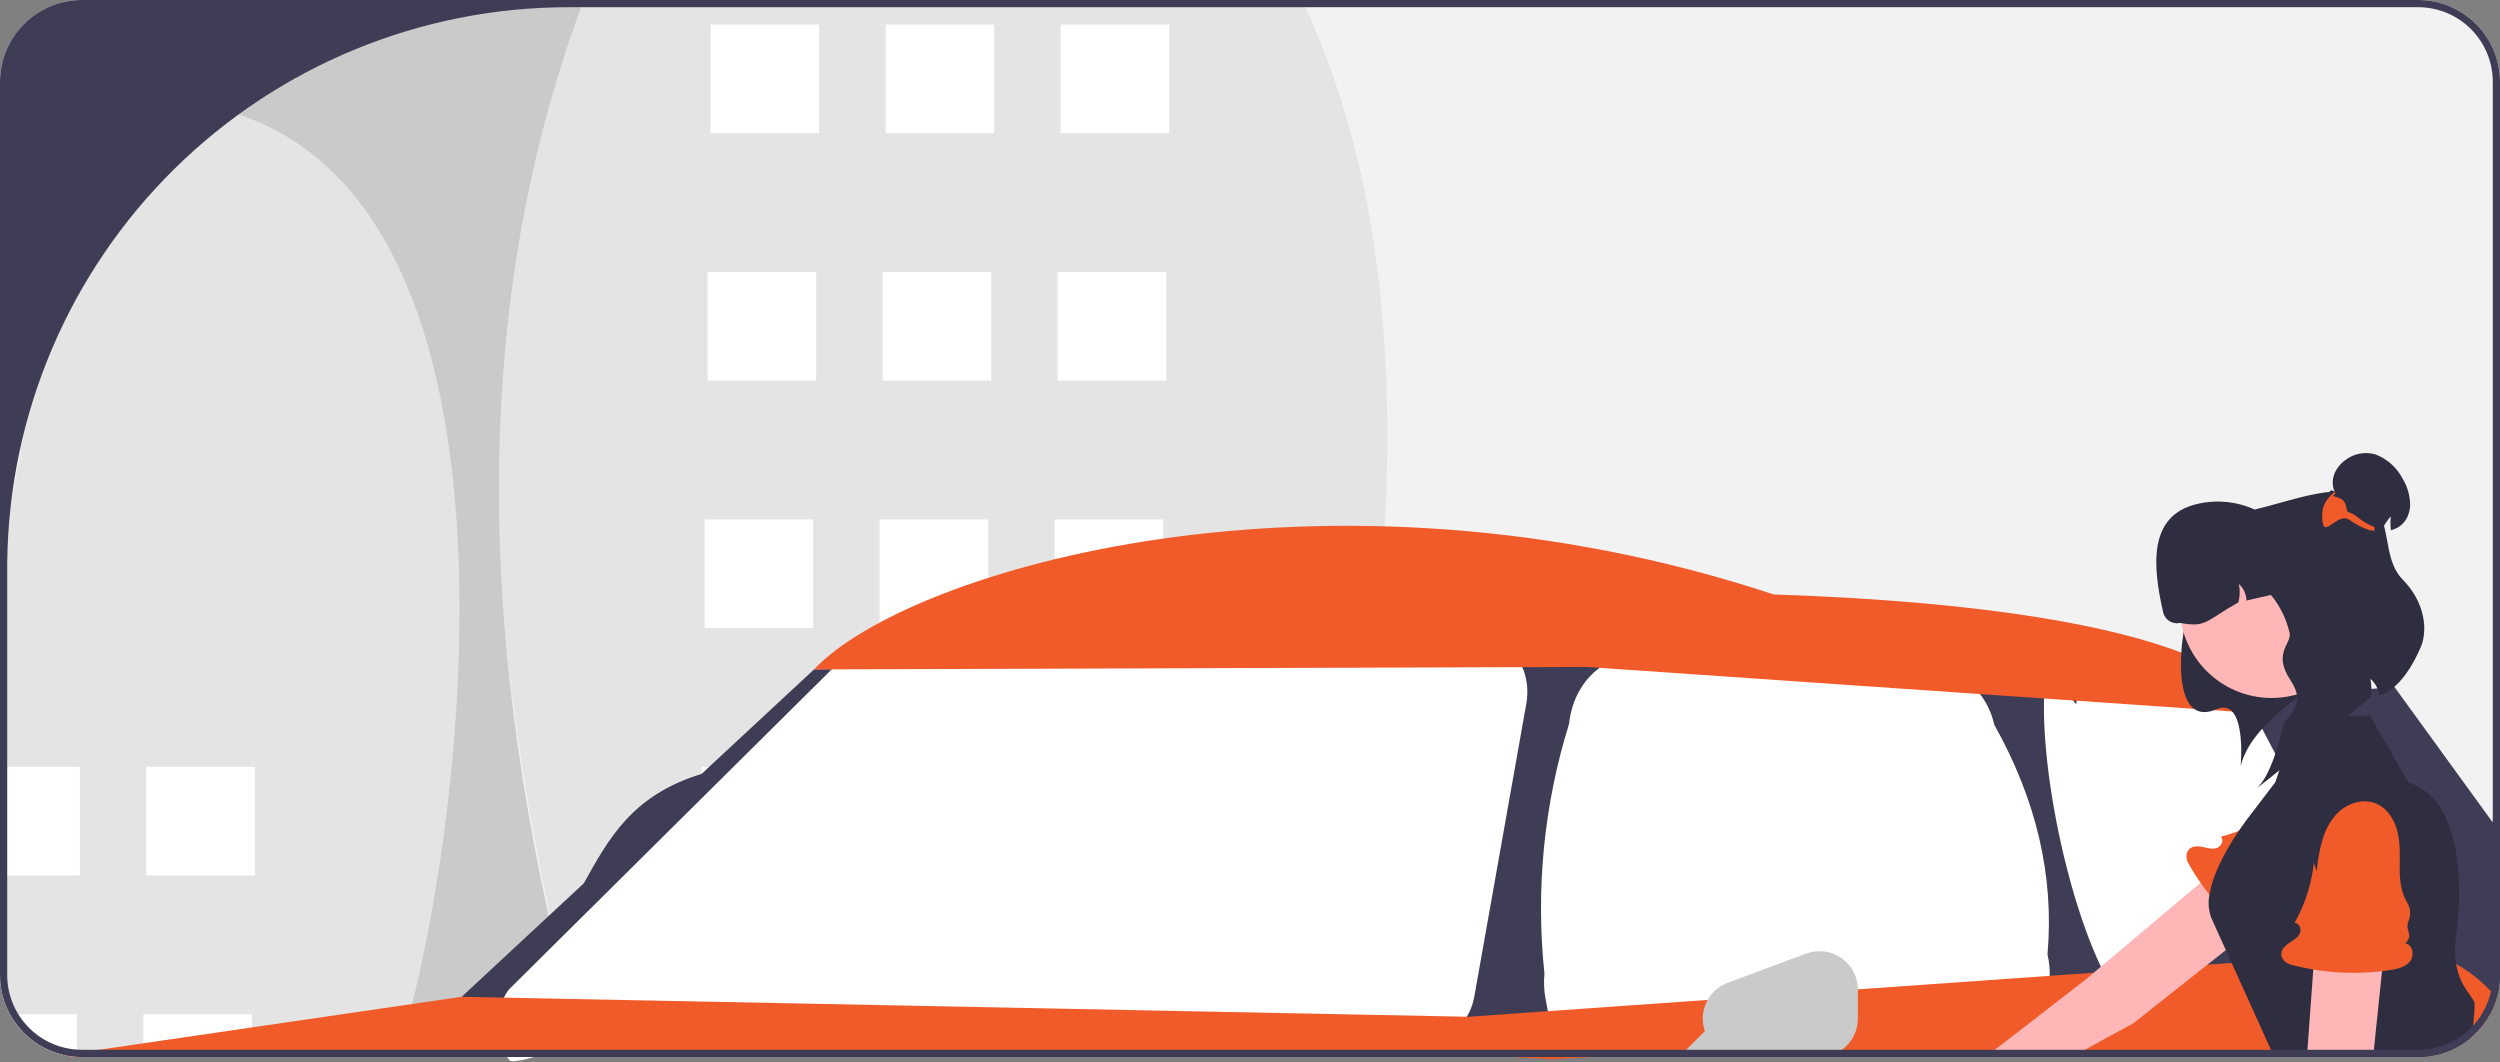 <svg width="680" height="289" viewBox="0 0 680 289" fill="none" xmlns="http://www.w3.org/2000/svg">
<rect x="0" y="0" width="680" height="289" fill="#808080" stroke="none"/>
<g clip-path="url(#clip0_79_512)">
<path d="M680 22.264V265.239C679.996 268.959 679.062 272.619 677.282 275.886C676.087 278.077 674.532 280.051 672.68 281.724C672.543 281.852 672.405 281.969 672.268 282.077C670.588 283.547 668.692 284.749 666.645 285.639C665.738 286.042 664.804 286.379 663.849 286.65C663.221 286.827 662.573 286.984 661.926 287.101C661.048 287.275 660.159 287.39 659.266 287.445C658.766 287.484 658.256 287.504 657.736 287.504H433.169L421.934 288.112L411.317 287.504H22.264C21.813 287.504 21.352 287.494 20.91 287.455C19.694 287.386 18.487 287.215 17.299 286.944C12.384 285.821 7.995 283.061 4.852 279.118C1.71 275.175 -0.001 270.282 6.46319e-07 265.239V22.264C0.007 16.362 2.355 10.703 6.529 6.529C10.703 2.355 16.362 0.007 22.264 0H657.736C663.638 0.007 669.297 2.355 673.471 6.529C677.645 10.703 679.993 16.362 680 22.264Z" fill="#F2F2F2"/>
<path d="M158.804 0C123.982 81.221 130.66 179.858 158.804 287.504H354.159C378.589 179.735 390.956 77.86 354.159 0H158.804Z" fill="#E4E4E4"/>
<path d="M80.01 0C16.383 78.303 34.134 179.029 80.01 287.504H158.804C130.389 185.025 125.743 88.105 158.804 0H80.01Z" fill="#CACACA"/>
<path d="M318.044 6.665H288.495V36.214H318.044V6.665Z" fill="white"/>
<path d="M270.437 6.665H240.888V36.214H270.437V6.665Z" fill="white"/>
<path d="M222.831 6.665H193.282V36.214H222.831V6.665Z" fill="white"/>
<path d="M317.223 73.971H287.674V103.52H317.223V73.971Z" fill="white"/>
<path d="M269.617 73.971H240.068V103.52H269.617V73.971Z" fill="white"/>
<path d="M222.01 73.971H192.461V103.52H222.01V73.971Z" fill="white"/>
<path d="M316.402 141.277H286.854V170.826H316.402V141.277Z" fill="white"/>
<path d="M268.796 141.277H239.247V170.826H268.796V141.277Z" fill="white"/>
<path d="M221.189 141.277H191.64V170.826H221.189V141.277Z" fill="white"/>
<path d="M315.582 208.583H286.033V238.132H315.582V208.583Z" fill="white"/>
<path d="M267.975 208.583H238.426V238.132H267.975V208.583Z" fill="white"/>
<path d="M220.368 208.583H190.819V238.132H220.368V208.583Z" fill="white"/>
<path d="M314.763 275.886H285.208V287.504H314.763V275.886Z" fill="white"/>
<path d="M267.153 275.886H237.607V287.504H267.153V275.886Z" fill="white"/>
<path d="M219.543 275.886H189.998V287.504H219.543V275.886Z" fill="white"/>
<path d="M6.46319e-07 152.71V265.239C-0.001 270.282 1.71 275.175 4.852 279.118C7.995 283.061 12.384 285.821 17.299 286.944C18.487 287.215 19.694 287.386 20.91 287.454C21.352 287.494 21.813 287.504 22.264 287.504H107.917C125.9 234.841 158.961 8.831 23.55 28.456L6.46319e-07 152.71Z" fill="#E4E4E4"/>
<path d="M69.34 208.583H39.791V238.132H69.34V208.583Z" fill="white"/>
<path d="M21.735 208.582H0V238.128H21.735V208.582Z" fill="white"/>
<path d="M68.52 275.886H38.975V287.504H68.52V275.886Z" fill="white"/>
<path d="M2.708 275.886C4.224 278.653 6.307 281.069 8.822 282.975C11.336 284.881 14.225 286.233 17.299 286.944C18.487 287.215 19.695 287.386 20.91 287.454V275.886H2.708Z" fill="white"/>
<path d="M680 184.277V265.239C679.996 268.959 679.062 272.619 677.282 275.886L675.751 274.6L672.798 272.128L656.45 258.459L660.513 275.199L655.734 275.454L655.361 275.474L646.687 275.945L639.102 276.357H639.072L628.249 276.945L617.681 277.515L614.159 277.701L591.718 278.918L582.151 279.438L577.814 279.673L566.343 280.291L550.957 281.126L548.102 281.283L502.945 283.726L474.224 285.286L469.769 285.521L469.436 285.541L467.62 285.639H467.61L463.676 285.855L458.024 286.159L448.869 286.65L444.826 286.866L433.169 287.504L421.934 288.112L411.317 287.504L377.081 285.541L354.885 284.266L354.159 284.226L314.763 281.969L285.208 280.272L267.153 279.242L237.608 277.544L223.988 276.769L219.543 276.514L208.612 275.886L158.804 273.03L155.095 272.814L154.889 272.805L136.844 271.774L125.579 271.127L149.247 249.137L149.571 248.833L158.804 240.257C165.447 228.335 171.825 216.295 190.822 210.506L192.892 208.582L221.417 182.079L226.284 182.01L354.159 180.323L373.47 180.068L413.034 179.547L427.37 179.361L437.957 179.979L529.684 185.356L535.66 185.71L566.157 187.496L594.377 189.144L607.791 189.929L611.068 190.125L611.284 190.135L612.932 190.233L617.348 189.841L622.774 189.36L624.786 189.183L625.708 189.095L645.029 187.388L646.648 187.24L651.269 186.828L678.038 223.723L680 184.277Z" fill="#3F3D56"/>
<path d="M576.425 271.791C562.831 252.112 552.923 202.146 556.8 181.517C556.631 180.844 564.741 192.16 564.767 191.458C564.896 187.993 567.365 185.308 570.282 185.461L606.94 187.382C607.847 187.46 608.718 187.775 609.466 188.295C610.213 188.815 610.811 189.522 611.2 190.346L638.916 243.424C639.354 244.272 639.616 245.2 639.687 246.153C639.957 249.606 637.82 252.666 634.912 252.988L585.763 258.416C585.601 258.434 585.438 258.443 585.275 258.443C582.94 258.437 577.1 274.446 576.425 271.791Z" fill="white"/>
<path d="M420.378 271.608L420.738 273.56L422.133 281.077C422.415 282.605 422.851 284.101 423.435 285.541C423.609 285.993 423.807 286.434 424.016 286.866C424.121 287.082 424.226 287.288 424.342 287.504H524.984L541.688 285.571L541.897 285.541C545.34 285.068 548.54 283.499 551.022 281.067C553.082 279.016 554.716 276.578 555.831 273.894C556.946 271.21 557.52 268.332 557.52 265.426C557.543 264.614 557.52 263.801 557.45 262.992C557.36 261.845 557.181 260.707 556.916 259.587C558.796 238.246 553.843 217.44 542.444 197.141C541.509 192.802 539.222 188.872 535.911 185.916C533.191 183.508 529.729 182.102 526.1 181.932L444.858 178.596C441.764 178.496 438.711 179.327 436.094 180.98C431.119 184.061 427.504 189.87 426.794 196.857C419.956 218.817 417.673 241.943 420.087 264.817C419.864 267.083 419.962 269.369 420.378 271.608Z" fill="white"/>
<path d="M390.635 281.613L181.892 275.538C179.268 275.462 140.457 290.777 138.573 288.395C134.447 283.179 134.346 274.591 138.348 269.213L229.537 178.781C230.373 177.558 231.484 176.547 232.782 175.832C234.079 175.116 235.527 174.715 237.008 174.661H405.037C405.832 174.662 406.622 174.779 407.383 175.01C412.983 176.698 416.472 183.984 415.177 191.283L401.007 271.108C399.901 277.249 395.705 281.596 390.866 281.616C390.789 281.616 390.712 281.615 390.635 281.613Z" fill="white"/>
<path d="M608.855 193.636L431.449 181.402L221.417 182.081C247.253 154.761 360.81 121.452 482.428 161.69C604.097 165.768 612.933 190.238 612.933 190.238L614.45 192.616L608.855 193.636Z" fill="#F15A29"/>
<path d="M679.137 271.362C678.69 272.935 678.068 274.452 677.282 275.886C676.087 278.077 674.532 280.051 672.68 281.724C672.543 281.852 672.405 281.969 672.268 282.077C670.588 283.547 668.692 284.749 666.645 285.639C665.738 286.042 664.804 286.379 663.849 286.65C663.221 286.827 662.573 286.984 661.926 287.101C661.048 287.275 660.16 287.39 659.266 287.445C658.766 287.484 658.256 287.504 657.736 287.504H433.169L421.934 288.112L411.317 287.504H22.264C21.813 287.504 21.352 287.494 20.91 287.455C19.695 287.386 18.487 287.215 17.299 286.944L20.91 286.414L26.896 285.541L38.975 283.775L68.52 279.457L80.01 277.78L107.917 273.707L112.578 273.03L125.579 271.127L137.05 271.352L154.604 271.706H154.82L158.804 271.784L185.484 272.314L195.287 272.51L267.192 273.933L273.766 274.061L283.569 274.257L314.782 274.885L354.159 275.66L356.789 275.709L398.953 276.553L399.503 276.563L421.011 275.042L442.059 273.56L458.004 272.442L463.146 272.078L463.342 272.069L464.48 271.99L465.226 271.931L471.486 271.49L494.909 269.841L505.339 269.105L509.833 268.791L514.533 268.458L557.522 265.426L569.493 264.582H569.503L576.047 264.121L588.048 263.277H588.058L600.392 262.403H600.402L605.19 262.07L607.025 261.942L620.998 260.961L629.447 260.363L643.949 259.342L648.434 259.028L654.458 258.596L656.107 258.479L656.45 258.459C656.45 258.459 661.494 258.567 668.068 262.217C670.15 263.377 672.118 264.731 673.946 266.26C675.212 267.312 676.418 268.436 677.557 269.625C678.087 270.175 678.607 270.754 679.137 271.362Z" fill="#F15A29"/>
<path d="M456.679 287.504H471.899L470.505 286.208L469.789 285.541L469.769 285.521L466.561 282.548L464.009 280.174L461.939 282.244L461.105 283.078L458.642 285.541L458.024 286.159L456.679 287.504Z" fill="#CACACA"/>
<path d="M540.055 287.504H563.458L567.059 285.541L577.814 279.673L580.345 278.29L600.392 262.403H600.402L605.436 258.42L608.046 256.349L611.274 253.788L627.219 241.16C627.66 240.809 628.071 240.422 628.446 240.002C629.314 239.018 629.972 237.868 630.381 236.621C630.789 235.374 630.939 234.057 630.82 232.75C630.813 232.638 630.797 232.526 630.771 232.417C630.597 230.979 630.099 229.599 629.316 228.381C628.532 227.162 627.483 226.137 626.248 225.381C624.506 224.313 622.469 223.825 620.432 223.989C618.395 224.154 616.463 224.96 614.914 226.294L603.218 236.155L598.547 240.09L580.463 255.339L569.502 264.582H569.493L567.403 266.348L548.102 281.283L542.587 285.541L540.055 287.504Z" fill="#FFB6B6"/>
<path d="M621.081 253.035C621.698 253.119 622.327 252.999 622.869 252.692C623.412 252.385 623.838 251.909 624.084 251.336C624.4 250.635 624.927 250.05 625.592 249.663C625.722 249.59 625.856 249.525 625.994 249.469C626.833 249.153 627.583 248.639 628.181 247.972C628.779 247.304 629.207 246.501 629.428 245.633C630.116 242.763 632.321 239.979 634.537 237.833C636.962 235.483 639.551 233.23 641.343 230.369C643.928 226.241 644.654 220.448 639.666 217.005C637.521 215.573 634.949 214.924 632.383 215.167C627.009 215.605 622.566 218.884 618.345 222.061L619.401 219.987C614.851 223.538 609.631 226.133 604.054 227.617C605.019 228.494 604.182 230.249 602.944 230.657C601.705 231.065 600.37 230.635 599.094 230.364C597.486 230.023 595.498 230.052 594.863 231.972C594.725 232.436 594.683 232.923 594.742 233.403C594.8 233.884 594.957 234.347 595.203 234.763C599.684 242.736 605.765 249.695 613.064 255.205C614.686 256.428 616.569 257.631 618.586 257.392C620.603 257.153 622.318 254.645 621.081 253.035Z" fill="#F15A29"/>
<path d="M616.631 269.272L617.681 277.515L618.702 285.541L618.81 286.395L618.957 287.504H657.736C658.256 287.504 658.766 287.484 659.266 287.445C660.159 287.39 661.048 287.275 661.925 287.101L662.367 285.011L662.622 283.765L646.402 278.653L639.102 276.357H639.082L628.534 273.021L616.631 269.272Z" fill="#FFB6B6"/>
<path d="M601.569 249.902C602.364 251.659 603.434 254.004 604.631 256.663C604.896 257.232 605.161 257.821 605.436 258.42C605.946 259.558 606.476 260.735 607.025 261.942C609.449 267.31 612.088 273.138 614.159 277.701C615.876 281.518 617.21 284.462 617.691 285.541C617.838 285.845 617.907 286.002 617.907 286.002L618.81 286.395L621.391 287.504H657.736C658.256 287.504 658.766 287.484 659.266 287.445C660.16 287.39 661.048 287.275 661.926 287.101C662.573 286.984 663.221 286.827 663.849 286.65C664.804 286.379 665.738 286.042 666.645 285.639C668.692 284.749 670.588 283.547 672.268 282.077C672.346 281.4 672.503 280.311 672.67 278.986C672.932 277.008 673.073 275.016 673.092 273.02C673.092 271.421 669.167 268.831 668.068 262.217C667.699 259.801 667.695 257.343 668.058 254.926C670.09 240.031 669.373 217.237 655.018 212.782L644.695 194.708H625.002L621.803 204.137V204.147L619.968 209.554L618.869 212.782L618.633 213.096L611.608 222.31C611.608 222.31 610.489 223.733 608.958 225.98V225.99C606.749 229.202 604.828 232.604 603.218 236.155C602.167 238.456 601.409 240.878 600.961 243.367C600.523 245.559 600.735 247.83 601.569 249.902Z" fill="#2F2E41"/>
<path d="M643.072 176.492C628.603 187.499 612.489 196.259 609.451 208.372C609.451 208.372 611.271 189.339 602.783 192.947C588.523 199.009 593.348 166.044 597.347 160.653C604.012 151.669 626.487 146.564 626.487 146.564L642.43 155.317L643.072 176.492Z" fill="#2F2E41"/>
<path d="M617.877 189.849C631.678 189.849 642.866 178.66 642.866 164.859C642.866 151.057 631.678 139.869 617.877 139.869C604.075 139.869 592.887 151.057 592.887 164.859C592.887 178.66 604.075 189.849 617.877 189.849Z" fill="#FFB6B6"/>
<path d="M626.876 155.297L627.838 159.521L611.028 163.348C611.013 162.494 610.821 161.652 610.466 160.875C610.11 160.098 609.597 159.403 608.96 158.834C609.323 160.49 609.282 162.209 608.84 163.846C599.774 168.933 600.295 170.735 592.968 169.438C592.476 169.55 591.967 169.564 591.471 169.479C590.974 169.395 590.498 169.213 590.072 168.944C589.645 168.676 589.275 168.326 588.984 167.915C588.692 167.504 588.485 167.039 588.373 166.547C585.425 153.598 584.456 140.362 597.342 137.148C600.474 136.365 603.731 136.215 606.922 136.707C610.113 137.199 613.174 138.323 615.925 140.014C618.675 141.704 621.061 143.927 622.942 146.551C624.822 149.176 626.16 152.149 626.876 155.297Z" fill="#2F2E41"/>
<path d="M622.765 172.149C621.942 168.541 620.328 165.162 618.041 162.253C615.753 159.345 612.849 156.981 609.537 155.331C606.225 153.681 602.588 152.787 598.889 152.713C595.19 152.639 591.52 153.387 588.145 154.903C589.314 151.453 591.68 148.535 594.815 146.679L613.736 138.464C623.07 136.339 637.845 130.308 644.586 136.083C650.797 141.389 647.774 151.774 653.494 157.59C659.762 163.964 660.294 171.5 658.516 175.835C656.46 180.85 652.346 187.692 647.212 189.173C646.944 187.408 646.064 185.794 644.725 184.614C645.095 186.296 645.127 188.034 644.82 189.729L613.736 214.52C616.64 211.994 619.113 205.489 620.816 198.161C621.825 193.823 627.841 192.301 622.962 184.94C618.082 177.578 623.427 175.059 622.765 172.149Z" fill="#2F2E41"/>
<path d="M647.661 144.498L647.573 144.672C647.467 144.905 647.36 145.137 647.273 145.379L647.263 145.389C646.788 145.563 646.256 145.282 645.732 144.837C645.814 145.884 645.872 146.898 645.916 147.892L629.368 141.417C632.246 141.913 632.671 131.674 634.736 133.636C634.852 133.743 634.958 133.85 635.065 133.956C634.808 133.339 634.632 132.691 634.542 132.028C634.453 131.196 634.519 130.356 634.736 129.548C634.739 129.544 634.742 129.539 634.744 129.534C634.745 129.529 634.746 129.524 634.745 129.519C634.951 128.788 635.272 128.095 635.695 127.465C636.304 126.548 637.076 125.75 637.972 125.11C639.114 124.237 640.447 123.645 641.86 123.382C643.274 123.12 644.73 123.194 646.11 123.599C649.271 124.794 651.884 127.107 653.454 130.1C654.886 132.403 655.616 135.072 655.557 137.783C655.498 138.495 655.345 139.195 655.102 139.866C654.799 140.809 654.284 141.669 653.595 142.38C652.906 143.091 652.062 143.633 651.129 143.965C650.897 144.042 650.625 144.129 650.335 144.236C650.18 142.975 650.17 141.701 650.306 140.438C649.228 141.653 648.337 143.021 647.661 144.498Z" fill="#2F2E41"/>
<path d="M631.635 140.758C631.656 141.298 631.721 141.836 631.829 142.366C631.837 142.435 631.85 142.503 631.867 142.57C632.546 145.583 636.218 139.314 639.057 141.417C640.826 142.691 642.789 143.673 644.87 144.323C644.957 144.081 645.732 144.556 645.839 144.323C645.868 144.265 645.81 143.412 645.839 143.354C644.068 142.673 642.429 141.689 640.994 140.448C638.33 138.481 638.708 140.322 638.088 137.541C637.371 134.334 633.146 135.71 635.317 134.189L635.065 133.84C633.524 134.904 632.387 136.457 631.838 138.248C631.839 138.254 631.839 138.259 631.837 138.264C631.835 138.269 631.832 138.274 631.829 138.277C631.667 139.094 631.602 139.926 631.635 140.758Z" fill="#F15A29"/>
<path d="M627.484 287.504H645.49L645.696 285.541L646.402 278.653L646.687 275.945L647.904 264.16L648.433 259.028L649.601 247.714L649.994 243.907C650.243 241.386 649.493 238.867 647.903 236.894C646.314 234.921 644.013 233.651 641.496 233.359C641.131 233.317 640.764 233.294 640.397 233.29H640.368C639.921 233.295 639.476 233.324 639.033 233.378C636.765 233.704 634.686 234.823 633.165 236.538C631.729 238.147 630.878 240.194 630.751 242.347L630.742 242.494V242.504L629.888 254.318L629.446 260.363L629.211 263.709L628.534 273.02L628.249 276.945L627.631 285.541L627.484 287.504Z" fill="#FFB6B6"/>
<path d="M654.204 256.597C654.695 256.214 655.048 255.68 655.207 255.077C655.366 254.474 655.322 253.836 655.084 253.26C654.802 252.545 654.752 251.759 654.939 251.013C654.976 250.869 655.024 250.727 655.08 250.59C655.439 249.769 655.595 248.873 655.534 247.978C655.473 247.084 655.197 246.217 654.73 245.453C653.155 242.957 652.702 239.435 652.711 236.349C652.722 232.973 652.916 229.547 652.118 226.266C650.967 221.534 647.325 216.971 641.378 218.138C638.856 218.674 636.595 220.063 634.978 222.071C631.54 226.224 630.786 231.694 630.115 236.935L629.367 234.73C628.734 240.467 626.948 246.016 624.118 251.046C625.42 250.968 626.092 252.791 625.52 253.963C624.947 255.135 623.707 255.791 622.623 256.515C621.256 257.429 619.889 258.872 620.821 260.667C621.056 261.09 621.376 261.46 621.761 261.753C622.145 262.047 622.587 262.257 623.057 262.372C631.893 264.729 641.121 265.233 650.162 263.852C652.169 263.544 654.345 263.036 655.582 261.425C656.819 259.813 656.221 256.835 654.204 256.597Z" fill="#F15A29"/>
<path d="M463.146 277.083C463.146 279.846 464.244 282.497 466.198 284.451C468.152 286.406 470.803 287.504 473.567 287.504H494.918C497.682 287.504 500.333 286.406 502.287 284.451C504.241 282.497 505.339 279.846 505.339 277.083V269.138C505.339 267.456 504.932 265.8 504.153 264.31C503.374 262.819 502.246 261.54 500.865 260.58C499.484 259.621 497.891 259.01 496.223 258.799C494.555 258.588 492.86 258.785 491.284 259.371L469.933 267.316C467.94 268.057 466.222 269.39 465.009 271.136C463.796 272.882 463.146 274.957 463.146 277.083Z" fill="#CACACA"/>
<path d="M22.264 285.541C21.813 285.541 21.362 285.521 20.91 285.492V286.414L26.896 285.541H22.264ZM107.917 285.541V287.504H158.804V285.541H107.917ZM377.081 285.541L411.317 287.504H433.169L444.826 286.866L448.869 286.65L458.024 286.159L463.676 285.855L467.61 285.639H467.62L469.436 285.541H377.081ZM657.736 285.541H655.891L655.999 287.504H657.736C658.256 287.504 658.766 287.484 659.266 287.445L659.355 286.218L659.414 285.463C658.856 285.519 658.296 285.545 657.736 285.541ZM22.264 285.541C21.813 285.541 21.362 285.521 20.91 285.492V286.414L26.896 285.541H22.264ZM107.917 285.541V287.504H158.804V285.541H107.917ZM377.081 285.541L411.317 287.504H433.169L444.826 286.866L448.869 286.65L458.024 286.159L463.676 285.855L467.61 285.639H467.62L469.436 285.541H377.081ZM22.264 285.541C21.813 285.541 21.362 285.521 20.91 285.492V286.414L26.896 285.541H22.264ZM38.975 285.541V287.504H219.543V285.541H38.975ZM377.081 285.541L411.317 287.504H433.169L444.826 286.866L448.869 286.65L458.024 286.159L463.676 285.855L467.61 285.639H467.62L469.436 285.541H377.081ZM657.736 285.541H580.846C580.738 286.189 580.64 286.846 580.551 287.504H657.736C658.256 287.504 658.766 287.484 659.266 287.445L659.355 286.218L659.414 285.463C658.856 285.519 658.296 285.545 657.736 285.541ZM22.264 285.541C21.813 285.541 21.362 285.521 20.91 285.492V286.414L26.896 285.541H22.264ZM22.264 285.541C21.813 285.541 21.362 285.521 20.91 285.492V286.414L26.896 285.541H22.264ZM22.264 285.541C21.813 285.541 21.362 285.521 20.91 285.492V286.414L26.896 285.541H22.264ZM22.264 285.541C21.813 285.541 21.362 285.521 20.91 285.492V286.414L26.896 285.541H22.264ZM22.264 285.541C21.813 285.541 21.362 285.521 20.91 285.492V286.414L26.896 285.541H22.264ZM22.264 285.541C21.813 285.541 21.362 285.521 20.91 285.492V286.414L26.896 285.541H22.264ZM22.264 285.541C21.813 285.541 21.362 285.521 20.91 285.492V286.414L26.896 285.541H22.264ZM22.264 285.541C21.813 285.541 21.362 285.521 20.91 285.492C17.681 285.28 14.55 284.297 11.779 282.626C9.008 280.954 6.678 278.643 4.985 275.886H2.708C4.224 278.653 6.307 281.069 8.822 282.975C11.336 284.881 14.225 286.233 17.299 286.944L20.91 286.414L26.896 285.541H22.264ZM657.736 0H22.264C16.362 0.007 10.703 2.355 6.529 6.529C2.355 10.703 0.007 16.362 6.46319e-07 22.264V265.239C-0.001 270.282 1.71 275.175 4.852 279.118C7.995 283.061 12.384 285.821 17.299 286.944C18.487 287.215 19.694 287.386 20.91 287.455C21.352 287.494 21.813 287.504 22.264 287.504H657.736C658.256 287.504 658.766 287.484 659.266 287.445C660.159 287.39 661.048 287.275 661.926 287.101C662.573 286.984 663.221 286.827 663.849 286.65C664.804 286.379 665.738 286.042 666.645 285.639C668.692 284.749 670.588 283.547 672.268 282.077C672.405 281.969 672.543 281.852 672.68 281.724C674.532 280.051 676.087 278.077 677.282 275.886C679.062 272.619 679.996 268.959 680 265.239V22.264C679.993 16.362 677.645 10.703 673.471 6.529C669.297 2.355 663.638 0.007 657.736 0ZM678.038 265.239C678.038 266.714 677.876 268.185 677.557 269.625C677.181 271.357 676.574 273.031 675.751 274.6C674.987 276.076 674.041 277.451 672.935 278.692V278.702L672.925 278.712C672.847 278.8 672.758 278.898 672.67 278.986C670.247 281.633 667.161 283.584 663.731 284.638C663.417 284.736 663.103 284.825 662.789 284.913C662.652 284.952 662.514 284.982 662.367 285.011C661.396 285.238 660.408 285.389 659.414 285.463C658.856 285.519 658.296 285.545 657.736 285.541H22.264C21.813 285.541 21.362 285.521 20.91 285.492C15.773 285.146 10.959 282.862 7.442 279.103C3.925 275.343 1.966 270.388 1.962 265.239V154.722C1.962 154.045 1.962 153.378 1.972 152.711C2.484 112.542 18.804 74.193 47.397 45.975C75.989 17.757 114.55 1.944 154.722 1.962H657.736C660.402 1.962 663.042 2.487 665.505 3.507C667.969 4.527 670.207 6.022 672.092 7.908C673.978 9.793 675.473 12.031 676.493 14.495C677.513 16.958 678.038 19.598 678.037 22.264L678.038 265.239ZM22.264 285.541C21.813 285.541 21.362 285.521 20.91 285.492V286.414L26.896 285.541H22.264ZM22.264 285.541C21.813 285.541 21.362 285.521 20.91 285.492V286.414L26.896 285.541H22.264ZM22.264 285.541C21.813 285.541 21.362 285.521 20.91 285.492V286.414L26.896 285.541H22.264ZM22.264 285.541C21.813 285.541 21.362 285.521 20.91 285.492V286.414L26.896 285.541H22.264ZM22.264 285.541C21.813 285.541 21.362 285.521 20.91 285.492V286.414L26.896 285.541H22.264ZM22.264 285.541C21.813 285.541 21.362 285.521 20.91 285.492V286.414L26.896 285.541H22.264ZM22.264 285.541C21.813 285.541 21.362 285.521 20.91 285.492V286.414L26.896 285.541H22.264ZM22.264 285.541C21.813 285.541 21.362 285.521 20.91 285.492V286.414L26.896 285.541H22.264ZM377.081 285.541L411.317 287.504H433.169L444.826 286.866L448.869 286.65L458.024 286.159L463.676 285.855L467.61 285.639H467.62L469.436 285.541H377.081ZM107.917 285.541V287.504H158.804V285.541H107.917ZM22.264 285.541C21.813 285.541 21.362 285.521 20.91 285.492V286.414L26.896 285.541H22.264ZM377.081 285.541L411.317 287.504H433.169L444.826 286.866L448.869 286.65L458.024 286.159L463.676 285.855L467.61 285.639H467.62L469.436 285.541H377.081ZM107.917 285.541V287.504H158.804V285.541H107.917ZM22.264 285.541C21.813 285.541 21.362 285.521 20.91 285.492V286.414L26.896 285.541H22.264ZM657.736 285.541H655.891L655.999 287.504H657.736C658.256 287.504 658.766 287.484 659.266 287.445L659.355 286.218L659.414 285.463C658.856 285.519 658.296 285.545 657.736 285.541ZM377.081 285.541L411.317 287.504H433.169L444.826 286.866L448.869 286.65L458.024 286.159L463.676 285.855L467.61 285.639H467.62L469.436 285.541H377.081ZM107.917 285.541V287.504H158.804V285.541H107.917Z" fill="#3F3D56"/>
</g>
<defs>
<clipPath id="clip0_79_512">
<rect width="680" height="288.647" fill="white"/>
</clipPath>
</defs>
</svg>
